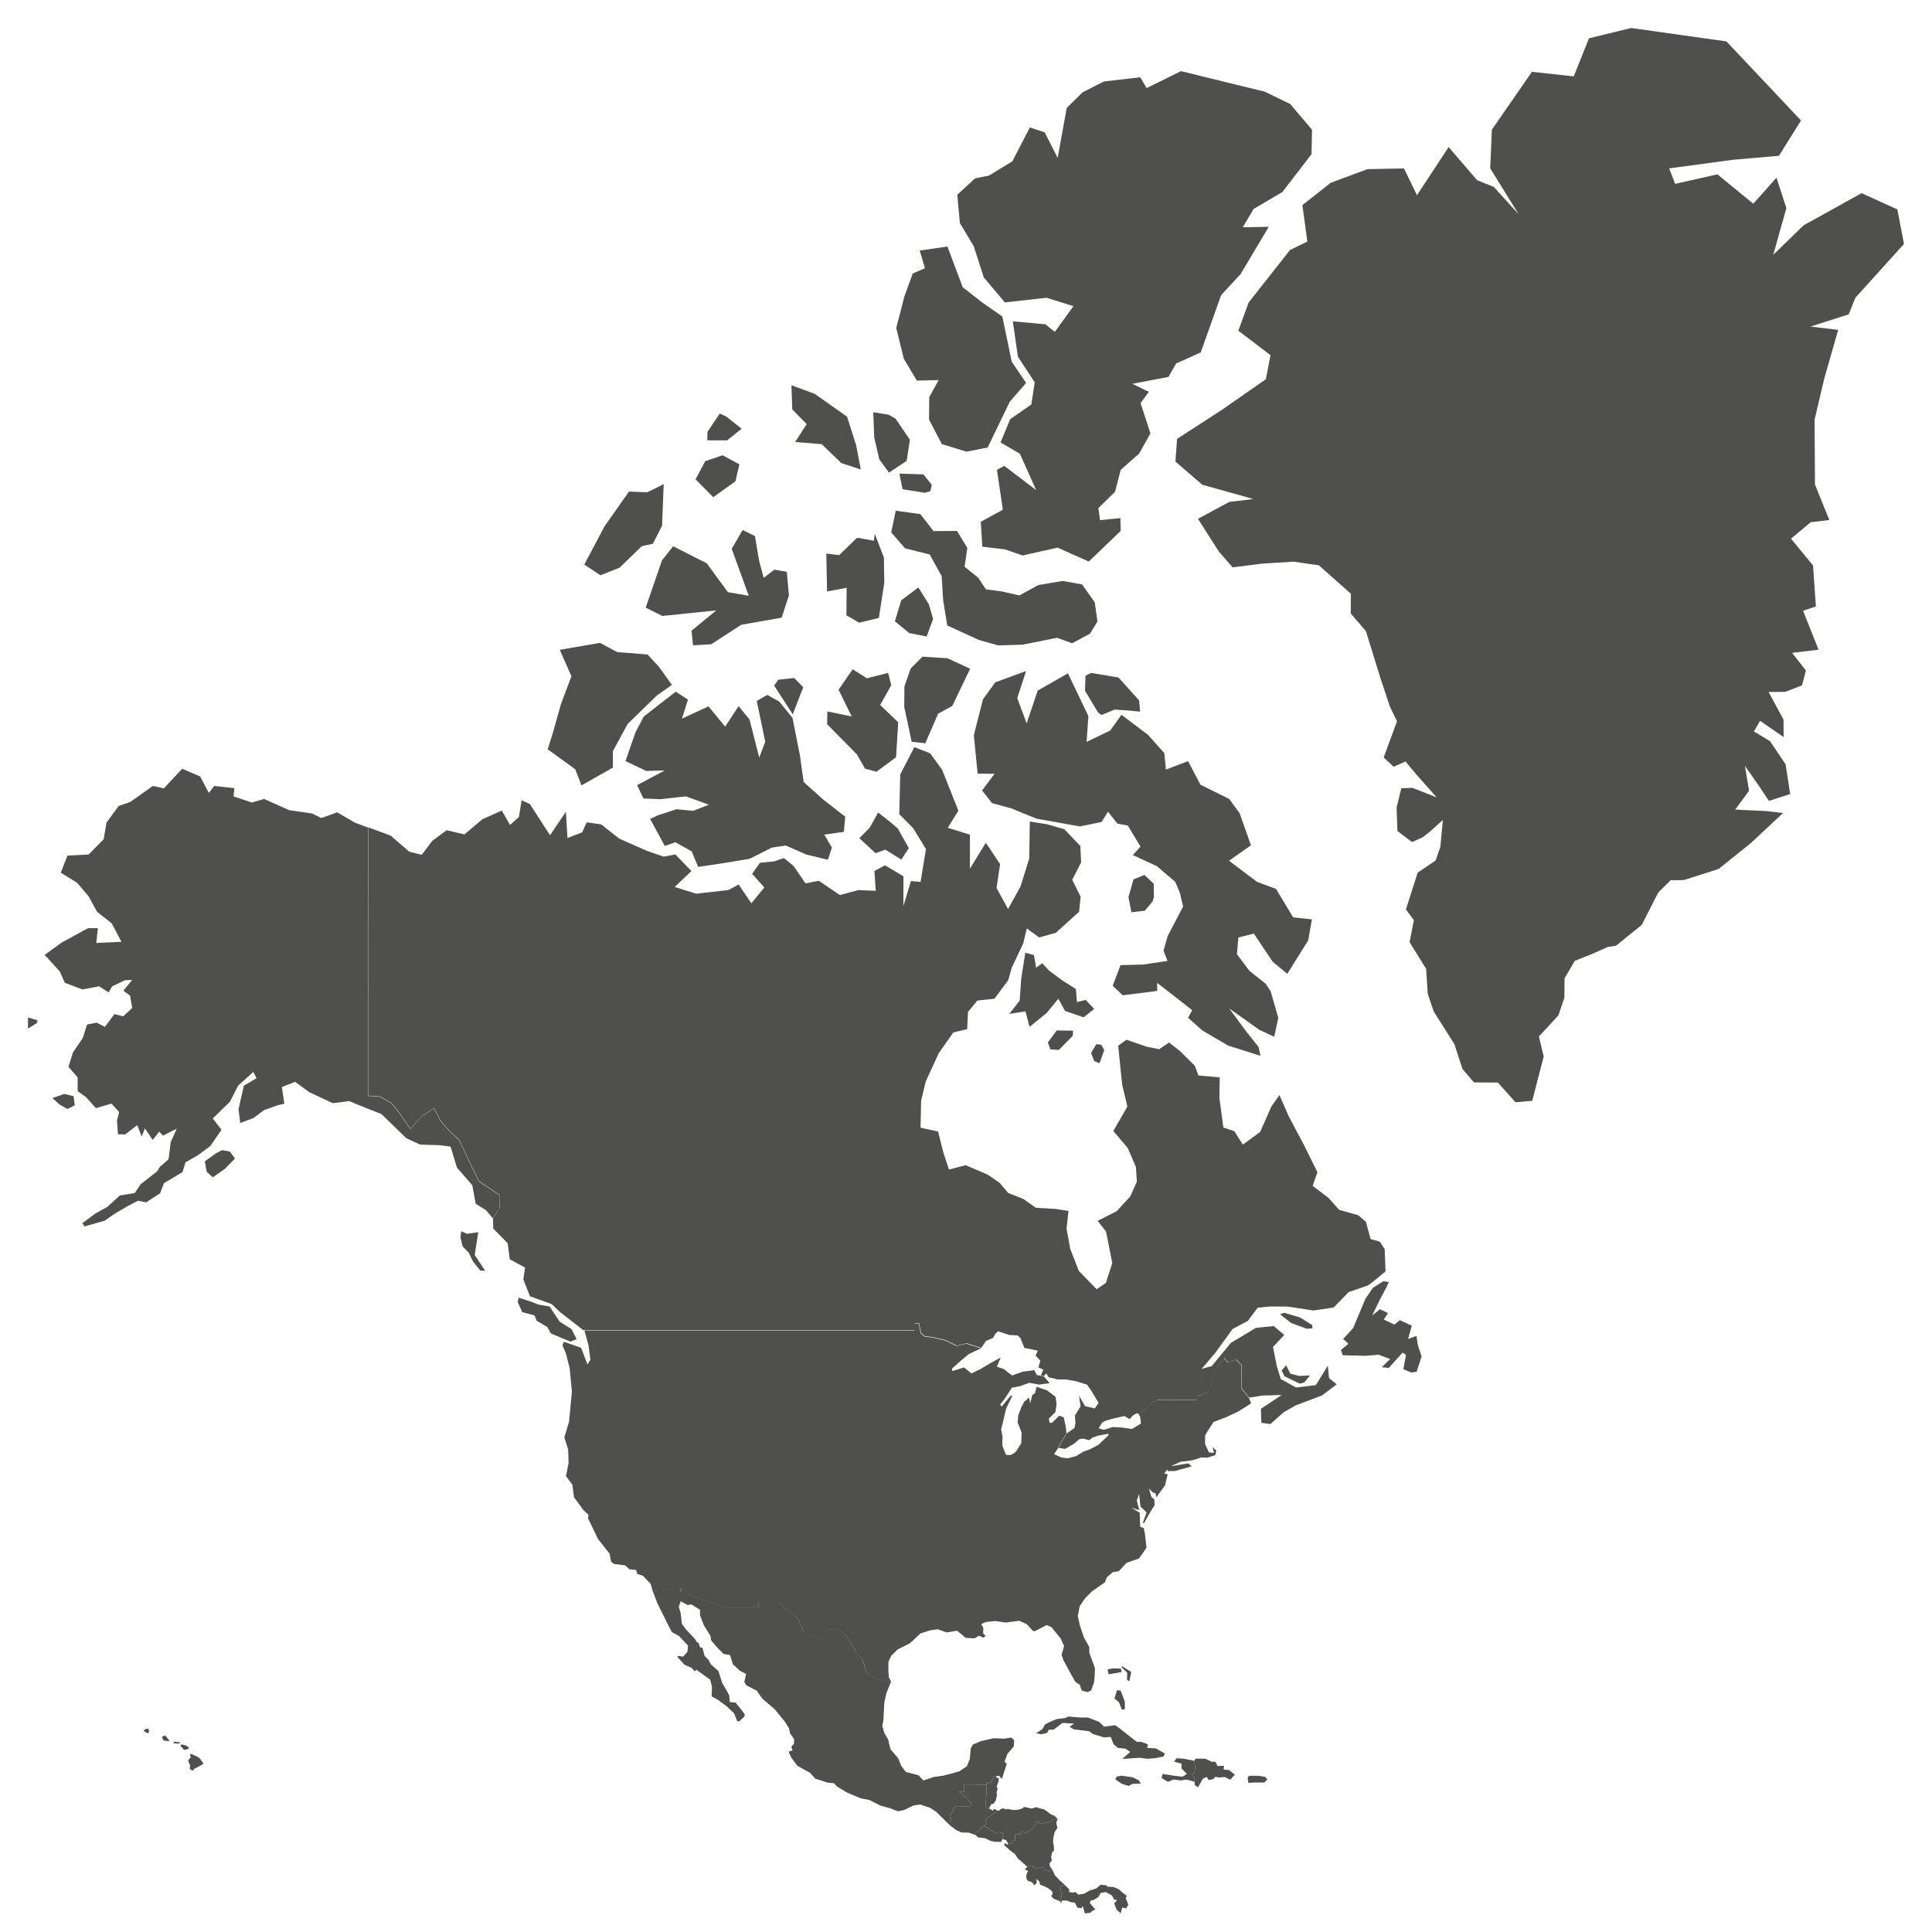 <svg width="345" height="345" fill="none" xmlns="http://www.w3.org/2000/svg"><path d="m200.871 305.194-.524.114-.539-1.337-.798-.676.463-1.481.638.091.745 1.937.015 1.352zm-.608-6.601-2.324.38-.152-.873 1.003-.19 1.405.068.068.615zm1.747-.022-.364 1.678-.395-.304.038-1.238-.957-.934-.008-.273 1.686 1.071zM176.146 318.685l-.016-.327.259-.106.387.266.76-1.345.402-.03.008.327.403.007-.031.608-.349.965.19.342-.221.797.129.205-.243 1.117-.417.592-.388.069-.425.759h-.631l.167-2.491.016-1.755zM156.108 78.096l-.167-4.481 2.757.44 1.238.73 2.545 3.737-.578 3.775-3.152 2.104-1.732-2.37-.911-3.935zm10.034 9.61.251-1.133-1.497-1.86-4.292-.145.57 2.796 3.988.63.98-.289zm27.612 35.663 2.339 3.874.615.433 2.332-.965 2.294.152 2.264.212-.19-2.005-3.676-4.087-4.877-.82-1.026.509-.075 2.697zm-49.701-47.627-2.059 3.182 4.74.395 3.502 3.373 3.479 1.14-.828-4.315-1.626-5.112-5.757-4.064-4.178-1.55.152 4.322 2.575 2.629zm19.673-7.779 3.897-.09-1.686 3.037-.031 4.026 2.287 4.376 4.413 1.344 3.768-.752 3.935-8.15 2.924-3.38-2.567-3.776-1.679-8.09-3.494-2.423-3.586-2.795-2.719-7.262-4.953.714.935 3.153-2.18.949-1.474 4.041-1.474 5.667 1.352 5.515 2.332 3.896zm-48.424 40.548 2.977 1.481 9.625-.987-4.421 3.623.273 2.605 3.236-.182 5.37-3.479 7.217-1.269 1.299-3.965-.373-4.231-2.233-.379-1.899 1.466-.835-3.138-.722-4.33-2.203-1.078-1.952 3.35 3.046 8.393-3.722-.645-3.783-5.158-5.993-3.038-2.006 2.522-2.901 8.439zm17.136-31.95-2.772-2.202-1.14-.501-2.187 3.25-.038 1.52 3.54.008 2.597-2.074zm-1.109 9.382.707-3.03-3.001-1.611-3.106 1.056-1.725 3.236 3.16 3.198 3.965-2.849zm22.097 25.249 3.51-.843.972-6.267-.068-4.52-1.626-4.223-.167 1.216-2.993-.532-3.206 3.107-2.294-.281.137 6.775 3.494-.661-.045 4.915 2.286 1.314zm-2.491 34.646-3.844-2.986-3.578-3.198-.66-4.694-1.337-6.776-2.385-2.916-2.12-1.178-1.876 1.079 1.512 7.284-1.071 2.834-1.74-6.821-1.945-2.363-2.407 3.654-2.963-3.616-4.74 2.18 1.064-3.388-2.18-1.42-5.705 4.436-1.481 2.818-1.785 5.143 3.722 1.762 3.289-.091-4.938 2.628 1.125 2.378 3.023.129 4.55-.509 4.117 1.489-2.78 1.093-3.001-.281-3.289 1.071-1.42.661 2.62 4.824 1.892-.669 2.909 1.633 1.155 2.773 3.79-.555 5.393-.881 3.996-2.013 2.476-.364 3.661 1.61 3.852.927.714-2.173-1.36-2.316 3.494-.487.251-2.711zm5.879-.745-1.489 2.689-1.876 1.892 2.909 2.689 1.732-.646 2.871 1.793 1.322-2.074-1.299-2.302-.638-1.162-1.276-1.109-2.256-1.77zm-13.377-22.37-1.618-1.648-2.856.303-.721 1.049 3.319 5.127 1.876-4.831zm21.793 10.004 2.287-5.264 2.537-1.405 3.183-6.639-4.072-1.877-4.436-.273-2.112 2.104-1.116 3.213-.031 3.661 1.33 6.222 2.43.258zm13.028-17.471 4.375-.137 6.107-1.223 2.727.973 3.175-1.717 1.33-2.157-.479-3.434-2.279-3.213-3.464-.608-4.337.737-3.388 1.854-3.107-.714-2.871-.38-1.352-2.051-2.446-1.983.486-3.365-1.838-3.023-4.193.023-2.362-3.03-4.391-.609-.805 3.874 2.469 2.841 4.405 1.102 2.135 3.866.258 4.254.737 4.55 5.659 2.598 3.449.972zm-67.62-13.878 3.957-3.836 1.991-.448 1.64-3.213.289-7.421-2.925 1.45-3.266-.136-4.375 6.22-3.616 6.822 2.887 1.907 3.418-1.345zm54.828 12.283 1.162-3.145-.775-2.628-1.861-2.978-3.061 2.294-1.132 3.738 2.583 2.119 3.084.6zm-6.312 8.69-.555-2.188-3.798.957-2.537-1.603-2.522 3.647 2.347 4.77-4.345-.889-.045 2.286 5.294 5.356 1.474 2.567 2.051.555 3.494-2.591.38-6.236-3.221-3.092 1.983-3.539zm-56.203 116.781-.881-1.777-2.127-1.345-1.056-1.557-.722-1.14-2.005-.349-1.307-.509-2.233-.729-.182.775.82 1.808 2.195.592.38.934 1.907 1.14.638 1.147 3.494 1.458 1.079-.448zm92.443-58.968-1.519-1.603-1.565.38-.19-2.324-2.438-1.55-2.332-1.724-1.238-1.329-1.086.782-.395-2.249-1.542-.417-.73 4.656-.273 3.882-1.853 2.385 2.886-.456.729 2.773 3.031-2.454 2.112-2.567 1.192 2.172 3.312 1.147 1.899-1.504zm-91.555-39.917 5.606-3.175v-2.94l2.644-4.869 5.226-5.082 2.674-1.876-2.287-3.19-2.066-2.241-5.439-.433-3.038-1.641-7.201 1.238 2.081 4.733-1.846 4.884-1.473 5.218-.912 2.933 4.915 3.562 1.116 2.879zm101.969 20.745.243-.767-.022-2.408-1.664-1.58-1.952.797-.904 3.168.532 2.704 2.385-.274 1.382-1.64zm18.094 5.727 3.35 5.013 2.621 2.165 3.737-5.978.661-3.745-3.35-.357-3.061-5.089-3.381-1.246-5.013-3.775 3.912-2.757-2.013-5.728-1.853-2.544-5.143-2.545-2.218-4.216-3.957 1.512-.274-2.932-2.932-3.282-4.725-3.577-2.013 2.818-4.215 2.02.319-4.603-3.654-7.634-5.401 3.084-1.967 5.849-1.679-4.497 1.565-4.839-5.5 2.013-2.187 3.031-1.634 6.396.677 6.874 3.023.031-2.226 2.977 1.77 2.249 3.456.949 4.505 1.839 7.748 1.382 3.858-.79 1.14-1.838 1.678 2.119 1.877.35 2.256 3.767-1.368 1.504 4.315 1.998 3.259 2.795.82 1.937.585 2.461-2.757 5.264-.745 2.614.714 1.838-4.383.653-4.003.091-1.405 3.699 1.8 1.694 6.161-.782-.031-1.436 3.099 2.393 3.175 2.492-.744 1.344 2.583 2.294 4.573 2.681 5.773 1.816-.35-1.588-2.218-2.787-3.008-4.079 5.34 3.798 2.689 1.26.737-3.372-1.383-4.786-.881-1.314-2.894-2.301-2.241-2.97.266-2.993 2.765-.684zM173.897 43.998l1.778 5.537 3.768 4.467 7.451-.828 4.793 1.496-3.327 4.596-1.678-1.352-5.819-.54.904 6.313 3.008 4.588-.608 3.95-3.775 2.628-1.724 4.155 3.456 2.013 2.902 6.494-5.697-4.33-1.299.715 1.048 7.125-3.935 2.15.266 4.443 4.026.479 3.168 1.094 6.259-1.398 5.568 2.484 5.689-5.462-.046-2.294-3.638.365-.296-2.157 2.977-2.91 1.011-3.912 3.289-2.909 2.02-3.616-1.762-5.393 1.474-2.013-2.933-1.436 6.449-1.238 1.36-2.392 4.391-1.975 3.646-10.232 3.471-3.753 5.029-8.446-4.634.076 1.93-3.267 5.15-3.03 5.195-6.761.091-4.352-3.896-4.589-4.573-2.225-5.69-1.383-4.61-1.131-4.611-1.14-6.153 3.023-1.132-1.921-6.509.744-3.821 1.952-2.811 2.773-1.618 8.917-2.324-4.565-2.644-.866-3.129 6.054-4.178 2.545-2.484.501-3.167 2.917.463 5.051 2.491 4.17zm56.515 201.294-.745-1.504-.805.957.532 1.033 2.704 1.299.79-.197 1.048-1.261-1.975.084-1.549-.411zm-43.297-59.142.463 1.238 1.504.106 2.491-2.537.046-.904-2.924-.045-1.58 2.142zm47.194 50.468-2.18-1.368-2.803-.828-.737.281 1.982 1.55 2.758 1.018 1.033-.061-.053-.592zm18.899 3.638-.274-1.701-1.489.547.661-2.363-2.127-1.002-.98.797-1.891-.896.744-1.147-1.428-.707-1.39 1.117 1.413-2.902 1.139-2.127.411-.926-.988-.152-1.846 1.177-1.321 1.922-2.203 5.256-1.785 1.945.926.866-1.329 1.117.327.934 4.132.099 2.286-.19 2.044.767-1.504 1.466 1.268.106 2.469-2.719.592.402-.463 2.56 1.398.585.964-.114.897-2.742-.653-1.975zm-16.096 3.616-2.135 3.464-3.517.44-2.765-1.527-.699-2.332-.676-3.387 2.013-2.15-1.884-1.588-3.182.327-4.467 2.681-3.418 4.14-1.808.509 2.454-2.886 3.069-4.231 2.711-1.444 1.785-2.362 2.203-.228 3.198.023 4.558.699 3.6-.539 2.682-2.75 3.509-1.208 1.527-1.2 1.549-1.299-.152-3.942-.858-1.345-1.656-.478-.843-3.077-1.367-1.177-3.396-.957-1.914-2.142-2.833-2.15.858-2.431-2.355-4.755-2.772-5.234-1.656-3.782-1.413 1.982-2.036 4.596-3.084 2.256-1.542-2.401-1.944-.645-.707-5.31.061-3.646-3.798-.334-.646-1.724-2.62-2.613-1.983-1.55-1.762 1.2-2.188-.44-3.653-1.254-1.482 1.064.714 6.973.927 3.889-2.514 4.368 2.59 3.053 1.443 3.373.175 2.598-1.177 2.658-2.416 2.629-3.41 1.731 1.504 1.922 1.109 5.621-1.155 3.555-1.641 1.109-3.167-3.251-1.542-3.927-.661-3.616.349-3.182-2.317-.357-3.517-.213-2.256-1.58-2.666-1.041-1.527-1.808-2.126-1.473-3.958-1.694-2.978.775-.995-3.001-.957-3.79-3.129-.684.114-4.869.828-3.403 2.309-5.013 2.605-3.722 2.477-.585.144-3.077 1.679-2.035 3.046-.319 2.468-3.335.623-2.203 2.051-4.352.638-2.659 2.203 1.603 2.962-.821 4.171-3.767.273-2.689-1.504-3.023 1.588-3.084-.129-2.94-2.857-3.001-3.144-.903-3.024-.471-.113 6.616-1.55 4.983-2.226 4.026-2.058-3.76.638-4.262-2.545-3.813-2.848 4.626.007-6.069-3.957-1.238 1.891-3.046-2.894-7.285-2.157-2.97-2.811-1.094-2.522 4.884-.167 7.095 2.484 2.499 2.279 3.73-.965 5.856-1.716-.152-1.353 4.467.016-5.317-3.297-1.96-1.891 1.01.243 3.547-3.107-.136-3.304.889-3.76-2.545-2.378.456-2.142-3.122-1.717-1.398-1.701.585-2.59.266-1.375 1.982 2.172 2.423-2.317 2.826-2.271-3.357-1.815.987-5.751.661-3.851-1.208 2.993-2.841-2.871-2.962-2.089.38-2.932-1.003-4.983-2.195-3.259-2.56-2.582-.357-.806 1.793-2.613.995-.288-4.672-2.834 4.178-3.6-5.56-1.474-.676-.478 2.97-1.588 1.443-1.466-2.575-3.486 1.557-3.19 2.697-3.168-.745-2.583 1.899-1.869 2.492-2.218-.547-3.35-2.887-3.972-1.473-.016 21.003-.007 26.912 2.096.129 2.074 1.185 1.489 1.854 1.891 2.734 2.074-2.316 2.135-1.36 1.131 2.165 1.436 1.694 1.952 1.838 1.33 2.879 2.18 4.466 3.623 2.431.06 2.37-1.184 1.785.045 1.884 2.575 2.621.373 2.856 2.727 1.488-.304 2.12 1.185 3.008 3.858 1.382 1.52 1.436 4.124 3.213.289.008H163.385l.007-1.246.722-.015.38 1.785.66.547 1.489.197 2.173.509 2.066.988 1.724-.418 2.621.828.866-1.261 1.208-.502.47-.782.479-.418 1.983.654 1.466.076.509.433.714 1.807 2.392.479-.372.896.843.919-.364 1.185.896.388-.448 1.04.57.099.402-.456.418.684 1.595.38 1.618.03 1.724.312 1.907.592.691.957 1.383 2.309-.684.988-1.732-.41-1.079-1.854.274 1.892-1.018 1.648.114 1.398-.175.812-1.375.965-1.002 1.588-.471 1.002 1.17.183 1.58-.912.934-.805.63-.129 1.17.289.57-.449 1.04-.364 1.854-.357-.19-.874-.099.031-.653.151-.851-.273.638-1.003.646-.349 1.504-.425 1.8-.403.942.554.593-.645.676-.41.455.22.023.046 2.18-2.074.965-.555 3.236-.023h3.927l.213-.744.683-.152.904-.471.76-1.382.653-2.393 1.626-2.355.706.821 1.428-.532.95.904v4.193l1.39 1.709 2.37-.365 3.41-.098-3.699 2.476.084 2.499 1.618.213 2.377-2.12 2.112-1.2 4.717-1.785 2.636-1.99-1.375-1.109-.22-2.218zm-40.761-54.008.836-2.37-.539-.934-.874-.099-.82 1.367-.099.312.562 1.344.934.38zM189.302 339.529l-1.154-.479-.433-.448.243-.372-.076-.471-.593-.517-.835-.417-.737-.274-.137-.63-.562-.388.137.631-.425.509-.487-.593-.683-.213-.289-.432.015-.654.281-.683-.6-.304.486-.41.319-.281 1.406.569.486-.281.676.182.357.441.623.144.509-.455.547 1.169.82.866 1.003.919-.828.19.015.859.441.319-.32.258.084.387-.175.433-.114.426zM190.783 306.517l1.846.167 1.671.023 1.998.782.851.843 1.99-.258.752.532 1.808 1.42 1.321 1.025.699-.03 1.276.463-.159.638 1.572.092 1.611.926-.251.524-1.421.289-1.435.114-1.466-.182-3.046.22 1.428-1.261-.866-.585-1.375-.152-.737-.653-.509-1.291-1.2.083-1.99-.607-.638-.479-2.773-.357-.744-.448.797-.57-2.088-.114-1.527 1.185-.889.031-.304.562-1.048.25-.912-.22 1.125-.706.455-.828.965-.509 1.086-.448 1.618-.221.509-.25zM213.268 314.424l.266-.387 1.664.015 1.26.577.563-.061.387.798 1.162-.046-.068.669.949.083 1.049.821-.79.911-1.018-.486-.973.091-.698-.106-.388.41-.82.137-.319-.547-.707.327-.85 1.519-.547-.35-.114-.638.045-.607-.547-.669.517-.38.167-.858-.19-1.223zM266.402 23.162l7.156-10.338 7.474.813 2.712-6.799L291.272 5l17.015 2.393 13.323 14.12-3.935 6.305-8.15.707-11.462 1.542 1.071 2.765 7.542-1.702 6.411 5.25 4.14-4.65 1.77 5.432-2.339 8.332 5.423-5.264 10.338-5.735 6.389 2.894L340 43.557l-8.682 9.617-1.2 2.962-6.806 2.173 4.93.6-2.492 8.743-1.717 7.285.069 11.591 2.56 6.335-3.328.388-3.501 2.947 3.927 4.785.501 7.308-2.279.775 2.758 6.95-4.725.57 2.469 3.144-.699 2.667-3.001 1.147-2.97.022 2.667 4.923.03 3.137-4.216-2.91-1.094 1.892 2.872 1.739 2.795 4.163.805 5.279-3.798 1.231-1.641-2.477-2.635-3.782.729 4.458-2.469 3.35 5.606.266 2.94.342-5.713 5.34-5.788 4.656-6.228 1.983-2.348.03-2.202 2.18-2.963 5.796-4.58 3.715-1.474.22-2.841 1.268-3.053 1.208-1.831 3.13-.03 3.464-1.072 3.159-3.478 3.761.858 3.577-.957 3.684-1.086 4.224-3.001.258-3.145-3.517-4.261-.023-2.066-2.415-1.421-4.406-3.691-5.834-1.079-3.152-.289-4.474-2.954-4.763.767-3.927-1.421-1.922 2.104-6.57 3.206-2.165.843-2.477.448-4.755-2.438 2.173-1.155.904-1.914.866-2.613-1.983-.144-4.216.835-3.403 1.975-.091 4.345 1.709-3.661-4.124-1.907-2.287-2.119.942-1.777-1.663 2.377-6.457-1.291-2.681-1.694-5.12-2.56-8.287-2.712-3.168.023-3.517-5.72-5.082-4.519-.645-5.69.357-5.195.653-2.477-2.849-3.699-5.818 5.591-3.016 4.291-.516-9.115-2.553-4.8-4.132.296-4.056 8.059-5.219 7.801-5.438.821-4.284-5.743-4.376 1.853-5.043 7.376-9.366 3.099-1.504-.888-6.51 5.043-3.98 6.548-2.439 6.548-.136 2.324 4.785 5.652-8.599 5.082 5.91 2.985 1.208 4.428 4.869-5.066-8.181.288-6.905z" fill="#4F4F4C"/><path d="m174.118 327.642-1.094-.38-1.329-.038-.972-.433-1.147-.896.053-.639.243-.516-.296-.41 1.025-1.793 2.727-.008.061-.744-.35-.137-.235-.478-.79-.509-.79-.745h.965v-1.253h1.99l1.967.023-.015 1.755-.167 2.491h.63l.699.403.183-.335.622.281-.964.844-1.011.615-.151.418.167.425-.441.562-.501.129.114.259-.395.243-.73.547-.068.319z" fill="#4F4F4C"/><path d="m180.036 329.274-.365-.676-.653-.19.152-.873-.289-.236-.441-.152-.934.259-.076-.297-.646-.349-.455-.433-.631-.182.441-.562-.167-.426.152-.418 1.01-.615.965-.843.22.091.471-.387.608-.031.197.175.334-.106.988.197.987-.061.684-.243.25-.243.677.114.508.152.555-.053.425-.19.973.304.341.046.646.41.615.493.775.335.562.607-.729-.045-.296.296-.737.289h-.539l-.471.281-.426-.099-.364-.334-.22.061-.274.524-.205-.023-.038.456-.744.6-.388.258-.22.273-.631-.44-.455.577-.449-.015-.501.053.046 1.071-.312.015-.266.502-.66.083zM210.123 313.969l1.299.099 1.846.357.19 1.222-.167.859-.517.38.547.668-.046.608-1.412-.38-1.003.152-1.299-.16-.995.418-1.147-.699.19-.721 1.96.311 1.61.182.767-.501-.972-.965.015-.858-1.344-.349.478-.623zM200.795 317.166l1.435.198 1.132.539.35.608-1.497.038-.645.372-1.193-.357-1.215-.813.25-.509.897-.152.486.076zM159.116 300.273l-.828 2.058-.372 1.679-.16 3.099-.205 1.117.372 1.246.661 1.116.425 1.755 1.413 1.679.494 1.283.836 1.102 2.263.6.881.927 1.869-.623 1.618-.221 1.595-.402 1.345-.388 1.352-.911.509-1.314.174-1.892.372-.66 1.436-.601 2.256-.524 1.884.076 1.291-.19.509.479-.068 1.094-1.147 1.344-.501 1.375.387.388-.319.972-.532 1.739-.539-.569-.448.038-.403.03-.76 1.344-.387-.265-.258.106.015.327-1.967-.023h-1.99v1.253h-.965l.79.745.79.508.235.479.35.137-.061.744-2.727.008-1.026 1.792.297.411-.243.516-.054.638-2.407-2.362-1.102-.714-1.739-.577-1.185.159-1.717.828-1.071.22-1.504-.577-1.595-.425-1.99-1.011-1.596-.311-2.415-1.026-1.778-1.063-.539-.592-1.192-.13-2.181-.706-.888-1.018-2.287-1.268-1.063-1.421-.509-1.101.706-.221-.22-.645.494-.585.007-.79-.714-1.018-.197-.912-.714-1.154-1.876-2.294-2.142-1.816-1.033-1.45-1.831-.958-.388-.577.327-1.458-1.086-.555-1.261-1.154-.532-1.664-1.147-.197-1.23-1.261-1.003-1.178-.091-.759-1.147-1.839-.752-1.883.03-.95-1.542-.98-.706.107-1.216-.684-.341 1.01.349 1.185.205 1.846.737 1.01 1.58 1.679.349.57.327.167.273.835.38-.038.433 1.55.646.608.448.843 1.344 1.215.707 2.195.63 1.026.593 1.094.114 1.23 1.025.076.859 1.056.774 1.033-.053.41-.896.843-.38-.007-.562-1.405-1.39-1.314-1.534-1.125-1.094-.592.068-1.709-.319-1.276-1.018-.73-1.466-1.055-.281.303-.532-.622-1.314-.57-1.253-1.39.152-.183.873.137.79-.896.084-1.086-1.641-1.725-1.246-.676-.79-1.527-.79-1.61-.987-1.982-.866-2.249 2.423-.19 2.704-.273-.197.486 3.213 1.223 4.861 1.755 4.239-.023h1.686v-1.026h3.692l.775.889 1.094.782 1.261 1.087.706 1.283.532 1.337 1.101.737 1.77.729 1.337-1.921 1.747-.046 1.496.972 1.071 1.656.737 1.413 1.254 1.367.471 1.664.6 1.116 1.656.73 1.511.516.836-.068z" fill="#4F4F4C"/><path d="m183.454 333.384-.737-.684-.995-.874-.471-.729-.896-.676-1.071-.98.235-.334.357.327.16-.16.661-.083.265-.502.312-.015-.046-1.071.502-.053.448.015.456-.577.63.44.22-.273.388-.258.744-.6.038-.456.205.023.274-.525.22-.06.365.334.425.099.471-.281h.539l.737-.289.296-.296.729.045-.182.213-.106.486.212.798-.486.744-.228.874-.076.964.122.555.053.98-.326.212-.198.927.144.57-.44.554.106.578.319.357-.509.455-.623-.144-.357-.44-.676-.183-.486.281-1.405-.569-.319.281zM200.127 341.664l-.707-.616-.456-1.154.525-.57-.54-.144-.395-.707-1.063-.592-.935.137-.425.744-.866.532-.463.076-.205.448 1.01 1.154-.577.274-.312.319-.987.106-.372-1.276-.274.365-.706-.122-.426-.866-.873-.137-.555-.25h-.911l-.069.463-.243-.319.114-.425.175-.433-.084-.388.319-.258-.44-.319-.015-.858.828-.19.759.767-.045.456.85.091.205-.175.585.532 1.049-.16.904-.539 1.291-.433.729-.638 1.177.122-.083.212 1.192.076.95.372.691.639.805.592-.258.319.494 1.253-.403.638-.691-.151-.273 1.033zM224.836 317.113l1.087.197.387.441-.547.562-1.603-.015-1.245.076-.122-.95.296-.326 1.747.015zM179.018 328.408l-.235.509-1.231-.03-.767-.205-.881-.433-1.185-.137-.6-.471.068-.319.729-.547.395-.243-.114-.258.502-.129.63.182.456.433.646.349.075.296.935-.258.44.152.289.236-.152.873zM87.987 217.536l-1.17-1.39-1.876-1.192-.6-3.312-2.743-3.137-1.147-3.753-2.043-.258-3.388-.099-2.499-1.169-4.406-4.285-2.035-.797-3.722-1.512-2.948.365-4.185-1.968-2.53-1.845-2.362.919.44 2.985-1.177.273-2.46.882-1.877 1.412-2.362.882-.304-2.462.957-4.2 2.263-1.345-.585-1.109-2.711 2.446-1.451 2.864-3.069 3 1.557 2.013-2.013 2.925-2.286 1.678-2.135 1.208-.524 1.74-3.327 1.997-.676 1.793-2.491 1.618-1.459-.289-1.99 1.049-2.165 1.268-1.77 1.238-3.653 1.049-.335-.616 2.332-1.724 2.082-1.147 2.271-2.058 2.643-.426 1.049-1.565 2.954-2.316.48-.783 1.572-1.39.364-3.038 1.086-2.408-2.453 1.246-.684-.707-1.154 1.481-1.39-2.073-.578 1.473-.797-2.051-2.127 1.649h-1.307l-.182-2.454.387-1.534-1.375-1.504-2.772.813-1.8-1.998-1.459-1.033-.007-2.469-1.641-1.884.82-2.59 1.74-2.56.76-2.393 1.724-.341 1.458.752 1.717-2.287 1.55.41 1.625-1.489-.395-2.218-1.193-.881 1.58-1.914-1.306.053-2.264 1.087-.645 1.086-1.68-1.086-3.015.554-3.122-1.185-.896-2.013-2.697-2.97 2.993-2.18 4.748-2.59h1.754l-.288 2.643 4.497-.205-1.732-3.297-2.621-2.066-1.512-2.765-2.043-2.408-2.925-1.807 1.193-3.062 3.775-.19 2.69-2.719.508-2.978 2.173-2.97 2.073-.721 4.034-2.856 1.96.433 3.274-3.502 3.22 1.39 1.542 2.94.95-1.254 3.6.388-.129 1.481 3.259 1.086 2.172-.638 4.49 2.005 4.094.593 1.64.813 2.834-1.018 3.228 1.868 2.317.859-.015 21.003-.008 26.912 2.097.13 2.073 1.185 1.49 1.853 1.89 2.735 2.074-2.317 2.135-1.36 1.132 2.165 1.435 1.694 1.953 1.838 1.329 2.879 2.18 4.466 3.623 2.431.06 2.37-1.214 1.762zm133.636 26.154-.949-.904-1.428.531-.707-.82-1.625 2.355-.653 2.392-.76 1.383-.904.471-.684.152-.212.744h-3.927l-3.236.023-.965.555-2.18 2.073.22.41.129 1.147-1.595.965-1.747-.243-1.671-.106-1.01.334.19.873.038.282-1.839 1.724-1.602.828-1.094.387-1.261.783-1.542.379-1.064-.144-1.314-.585.729-1.101.471-1.003 1.003-1.588-.106-1.192-.38-1.702-.79-.296-1.322 1.291-.425-.022-.106-.737 1.169-1.185.198-1.36-.175-1.359-1.58-1.178-1.808-.608-.296 1.155-.471.304-.38 1.481-.197-1.01-.851.721-.532 1.003-.554 1.459-.107 1.245.707 1.808-.061 1.907-.866 1.397-.433.395-.577.312-.722.015-.197-.19-.578-1.504-.015-.744.061-.714-.266-1.421.403-1.656.478-2.058 1.109-2.302-.319.008-1.564 1.929-.289-.349.835-1.079 1.269-1.952 1.451-.273 1.663-.608 1.679.319.068.015 1.877-.273-1.064-1.223-.569-.099-.654-.122-.448-.866-2.089.274-1.891.684-1.497-1.178-1.207-.395.683-1.648-1.884 1.04-1.709 1.011-1.64.79-1.307-1.064-2.134.646.007-.456 1.443-1.314 1.512-1.253 2.172-1.041-2.62-.828-1.724.418-2.067-.988-2.172-.509-1.489-.197-.661-.547-.379-1.785-.722.015-.008 1.246h-58.952l.721 2.636.342 2.59-.524.828-1.132-2.97-3.076-1.079-.259.623.623 1.474.676 2.681.388 4.117-.259 2.727-.258 2.689-.835 2.742.683 2.203.076 2.431-.463 2.317 1.132 1.511.296 2.241 1.648 2.271.942.889-.076.623 1.778 3.684 2.066 2.621.258 1.42.539.418 1.975.251.76.691 1.193.129.235.729.995.304 1.383 1.458.357 1.292 2.423-.19 2.704-.274-.198.494 3.214 1.215 4.861 1.755 4.239-.015h1.686l.007-1.025h3.692l.775.881 1.086.782 1.269 1.086.706 1.284.532 1.345 1.101.736 1.77.73 1.345-1.922 1.739-.046 1.504.972 1.071 1.656.737 1.413 1.253 1.368.471 1.663.6 1.117 1.664.729 1.512.516.827-.068-.402-.805-.106-1.14.022-1.64.494-1.079 1.162-1.147 2.12-1.041 1.937-1.8 1.792-.57 1.322-.174 1.55.562 1.861-.304 1.587 1.284 1.542.076.798-.464.79.357.402-.319-.456-.478.038-.988-.379-.653.881-.38 1.625-.167 1.892.274 2.408-.312 1.337.608 1.033 1.139.379.122 2.15-1.109.828.372 1.664 2.036.6 1.329-.441 1.595.319.934.988 1.824 1.131 2.035.813.54.334 1.025 1.049.281.638-.296.532-1.436.091-.919.068-1.595-1.01-2.773-.015-1.04-.95-1.709-.714-2.089-.38-1.709.327-1.755 1.003-1.474 1.2-1.192 2.339-1.641.304-.851 1.079-.934 1.063-.167 1.398-1.504 2.203-.767 1.352-1.922-.296-2.628-.221-.92-.607-.182-.092-2.545-1.466-.865 1.406.425-.456-1.717.41-1.177.251 2.256 1.086 1.033-.661 1.823.198.106 1.2-2.134.683-1.048-.03-1.026-.532-.486-.44-1.474.699.684.471.144.159.699 1.55-2.112.463-1.99-.63-.129.645-.775-.061.342 1.36-.007 2.985-.844-.63-.531-3.13.531 1.778-.812 1.238-.137.927-.144 1.572-.494 1.026.053 1.435-.463.167-.813-.638-.638.221 1.04-.882-.068-.706-1.511.023-1.527.364-.654 1.125-1.731 2.248-.874 2.188-1.018 2.271-1.443-.365-.98-1.39-1.709-.023-4.223zm-181.97-38.315-1.14.608-1.936 1.413.326 1.838 1.087 1.003 2.126-1.482 1.846-1.876-.904-1.238-1.405-.266zM5 183.673l1.55-.957.174-.516L5 181.691v1.982zm6.457 11.675-2.104.737 1.29 1.155 1.398.79 1.307-.661-.205-1.633-1.686-.388zm73.947 24.688-2.043.288-1.003-.471-.13 1.155.396 1.572 1.078 1.109.79 1.618 1.284 1.595.85.008-1.853-2.811.63-4.063zm-52.2 91.668-.76-.212-.205.197.016.144.243.183.364.478.714-.159.175-.274-.547-.357zm-2.271-.41 1.14.068.068-.243-1.049-.098-.16.273zm4.474 2.499-.38-.197-.813-.38-.16-.046-.12.213.144.441-.373.364-.106.251.35.82-.061.631.531.319.312-.372.683-.35.836-.478.053-.122-.54-.79-.356-.304zm-5.97-3.904-.57.311.083.091.274.517.744.084.152.03.114-.129-.615-.752-.183-.152zm-3.343-1.185-.327.228-.113.167.714.418.25-.228-.045-.532-.479-.053z" fill="#4F4F4C"/></svg>